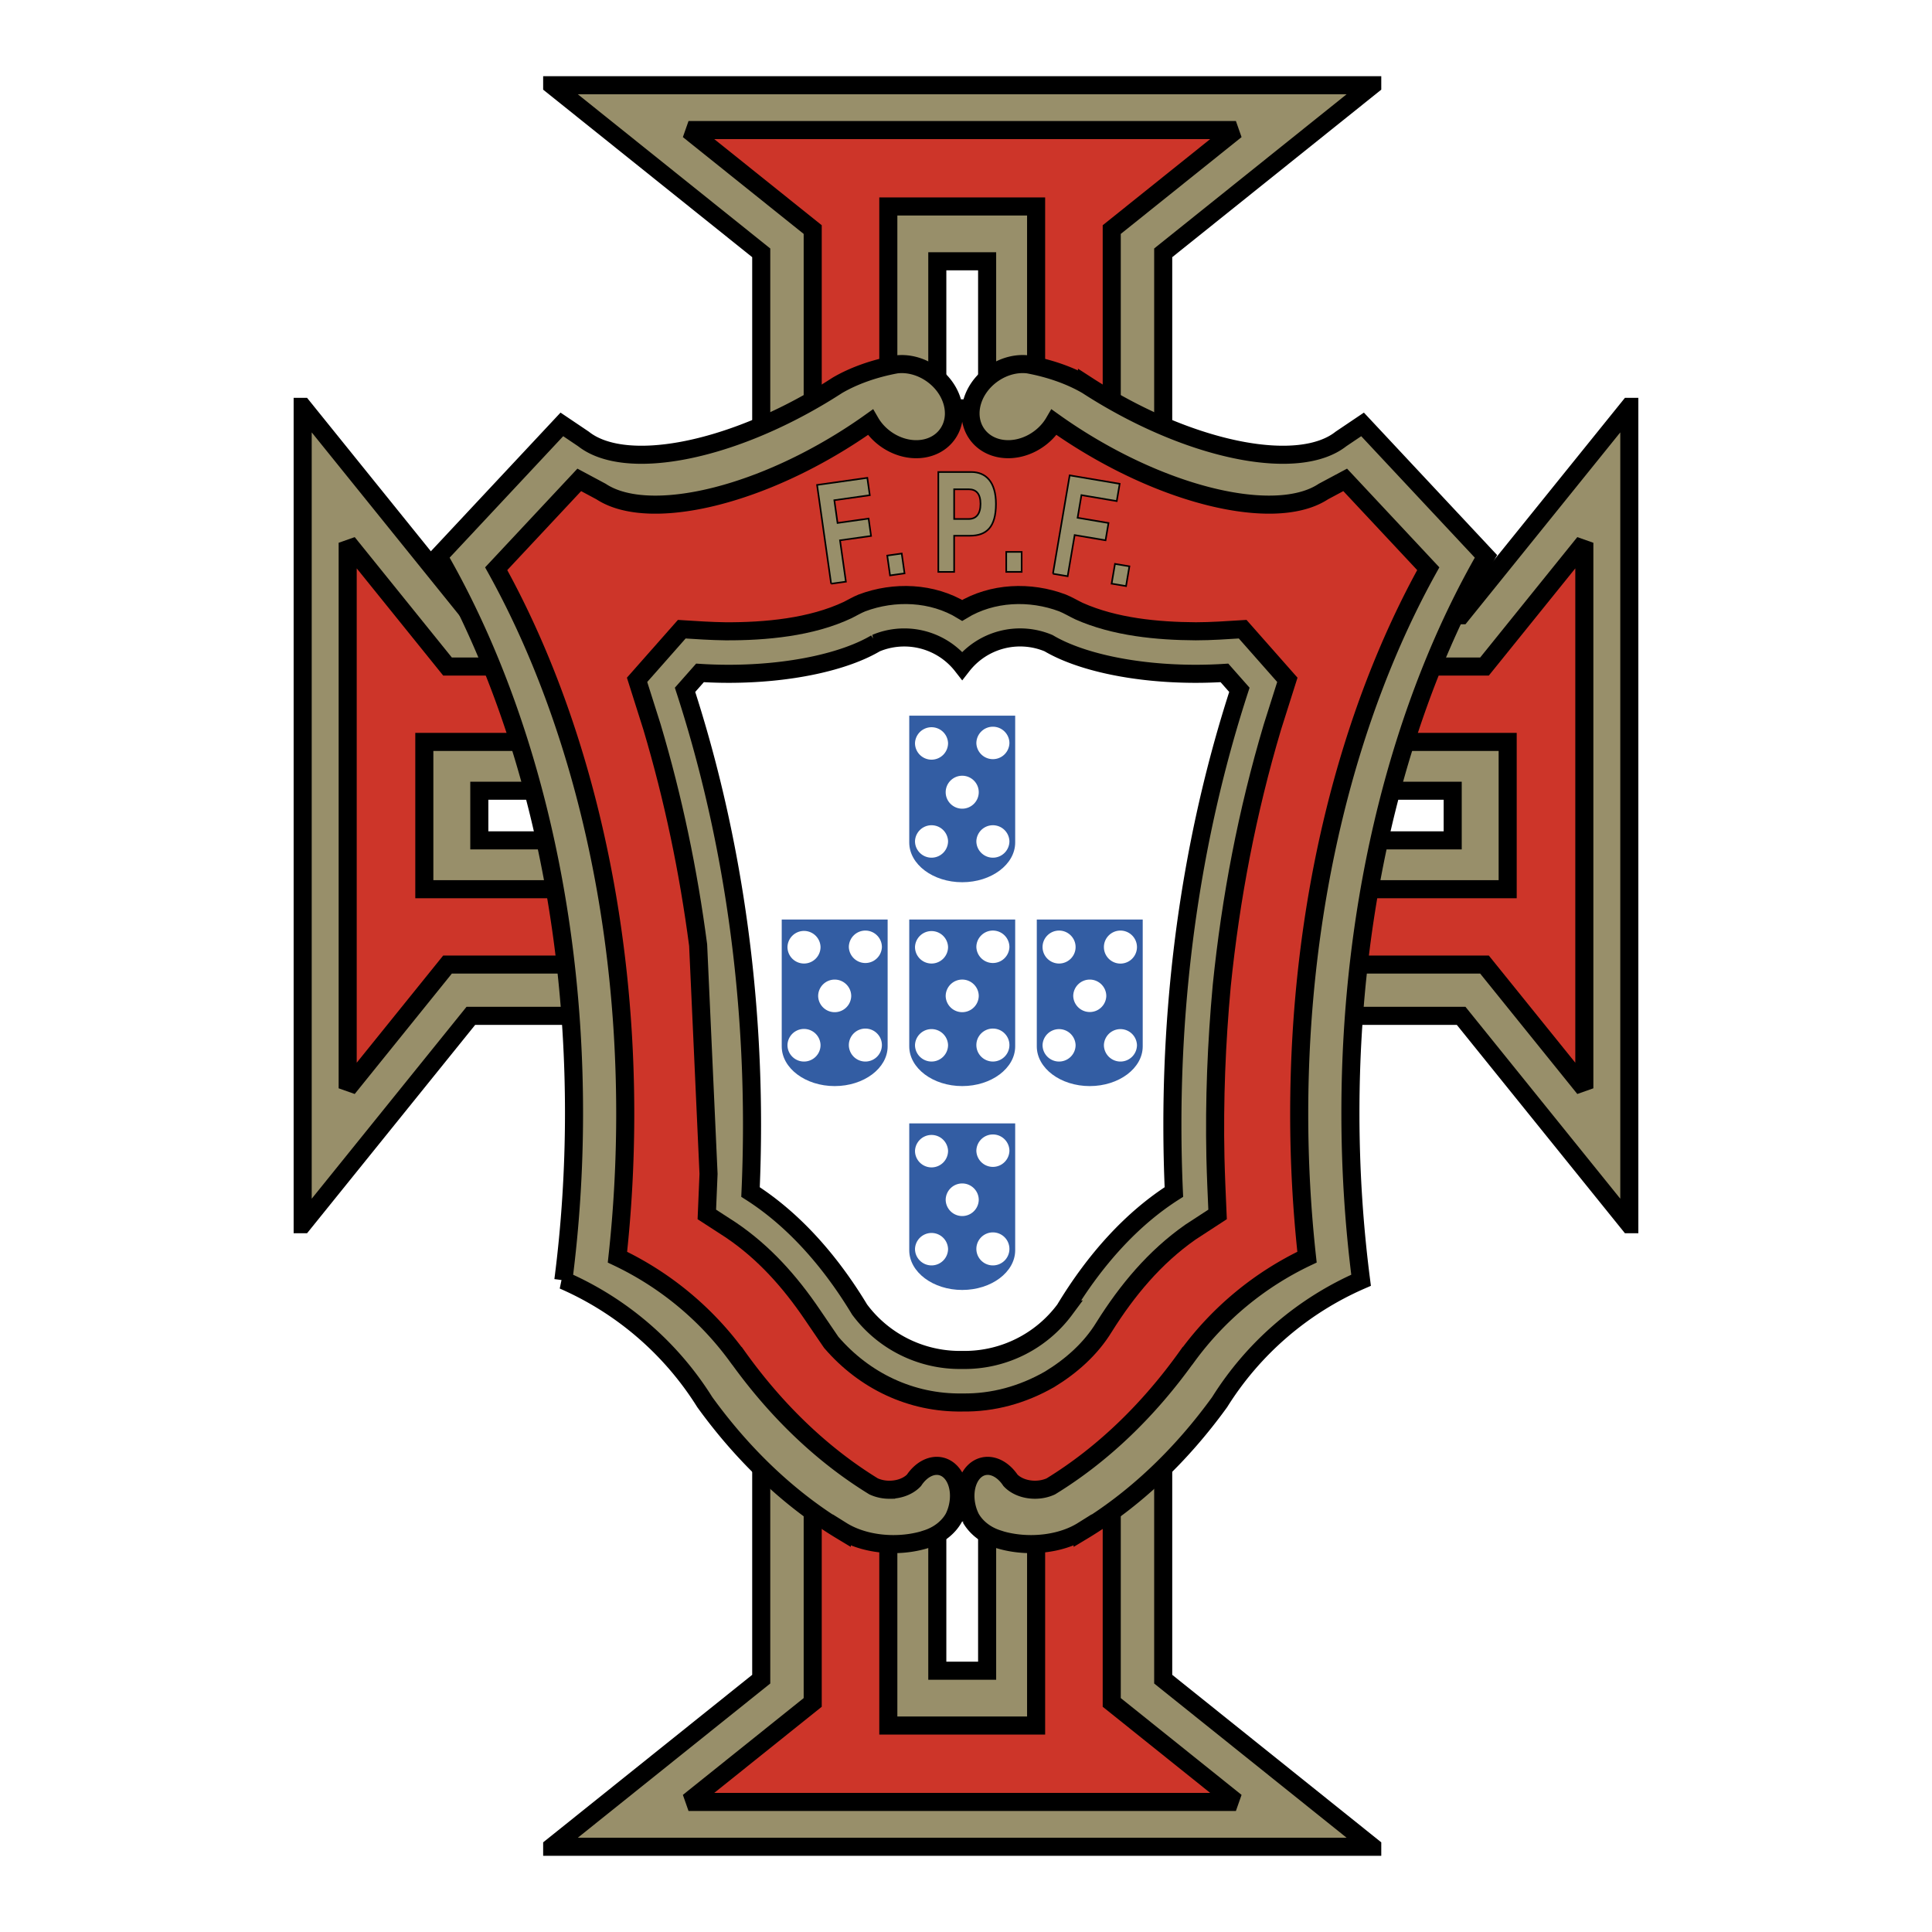 <svg xmlns="http://www.w3.org/2000/svg" width="2500" height="2500" viewBox="0 0 192.756 192.756"><path fill-rule="evenodd" clip-rule="evenodd" fill="#fff" d="M0 0h192.756v192.756H0V0z"/><path d="M116.053 138.423v29.108l20.855 16.713v.008H55.092v-.008l20.856-16.713v-29.108c3.316 4.001 7.087 7.344 11.21 9.873a3.786 3.786 0 0 0 1.583.334c1.014 0 1.911-.371 2.446-.938.679-1.022 1.692-1.605 2.654-1.405 1.235.259 1.979 1.727 1.815 3.412h.687c-.164-1.686.58-3.153 1.814-3.412.963-.201 1.975.383 2.656 1.404.533.567 1.432.938 2.443.938.582 0 1.125-.123 1.584-.334 4.127-2.528 7.898-5.871 11.213-9.872zM116.053 48.051V25.225l20.855-16.713v-.008H55.092v.008l20.856 16.713V48.05a49.562 49.562 0 0 0 7.899-3.948 51.173 51.173 0 0 0 2.987-1.977c1.043 1.797 3.2 2.942 5.223 2.644 1.905-.281 3.121-1.758 3.115-3.537l-.001-.065a3.866 3.866 0 0 0-.031-.426h1.722a4.133 4.133 0 0 0-.032.425v.066c-.007 1.779 1.209 3.256 3.114 3.537 2.023.298 4.18-.846 5.225-2.644.951.679 1.947 1.34 2.986 1.977a49.478 49.478 0 0 0 7.898 3.949zM51.892 61.382h-4.916l-16.77-20.786h-.008v81.542h.008l16.77-20.786h15.043c-1.107-14.935-4.72-28.644-10.127-39.97zM140.109 61.382h5.67l16.77-20.786h.008v81.542h-.008l-16.77-20.786h-15.797c1.108-14.935 4.719-28.644 10.127-39.97z" fill-rule="evenodd" clip-rule="evenodd" fill="#988f6a" stroke="#000" stroke-width="1.803" stroke-miterlimit="2.613"/><path d="M110.918 143.764v26.086l12.389 9.929H68.694l12.39-9.928v-26.087a42.793 42.793 0 0 0 6.074 4.532 3.786 3.786 0 0 0 1.583.334c1.014 0 1.911-.371 2.446-.938.679-1.022 1.692-1.605 2.654-1.405 1.235.259 1.979 1.727 1.815 3.412h.687c-.164-1.686.58-3.153 1.814-3.412.963-.201 1.975.383 2.656 1.404.533.567 1.432.938 2.443.938.582 0 1.125-.123 1.584-.334a42.687 42.687 0 0 0 6.078-4.531zM110.918 45.686v-22.78l12.389-9.929H68.694l12.39 9.928v22.78a52.546 52.546 0 0 0 5.75-3.56c1.043 1.797 3.2 2.942 5.223 2.644 1.905-.281 3.121-1.758 3.115-3.537l-.001-.065a3.866 3.866 0 0 0-.031-.426h1.722a4.133 4.133 0 0 0-.032.425v.066c-.007 1.779 1.209 3.256 3.114 3.537 2.023.298 4.18-.846 5.225-2.644.951.679 1.947 1.34 2.986 1.977a51.38 51.38 0 0 0 2.763 1.584zM54.147 66.501H44.65l-9.962-12.348v54.428l9.961-12.347h16.888c-1.238-10.808-3.796-20.874-7.39-29.733zM137.854 66.501h10.254l9.961-12.348v54.428l-9.961-12.347h-17.643c1.236-10.807 3.795-20.874 7.389-29.733z" fill-rule="evenodd" clip-rule="evenodd" fill="#cd3529" stroke="#000" stroke-width="1.803" stroke-miterlimit="2.613"/><path d="M103.373 148.628v23.529H88.628V148.63h.113c1.014 0 1.911-.371 2.446-.938.679-1.022 1.692-1.605 2.654-1.405 1.235.259 1.979 1.727 1.815 3.412h.687c-.164-1.686.58-3.153 1.814-3.412.963-.201 1.975.383 2.656 1.404.533.567 1.432.938 2.443.938.041.001.078.001.117-.001zM103.373 43.975V20.599H88.628v23.375c1.023.651 2.249.969 3.429.794 1.905-.281 3.121-1.758 3.115-3.537l-.001-.065a3.866 3.866 0 0 0-.031-.426h1.722a4.133 4.133 0 0 0-.032.425v.066c-.007 1.779 1.209 3.256 3.114 3.537 1.179.175 2.406-.142 3.429-.793zM56.854 74.02H42.335v14.695h18.108a114.584 114.584 0 0 0-3.589-14.695zM135.146 74.02h15.275v14.695h-18.865a115.086 115.086 0 0 1 3.59-14.695z" fill-rule="evenodd" clip-rule="evenodd" fill="#988f6a" stroke="#000" stroke-width="1.803" stroke-miterlimit="2.613"/><path d="M98.486 146.249v20.439h-4.971v-20.439c.109.004.218.016.327.038 1.235.259 1.979 1.727 1.815 3.412h.687c-.164-1.686.58-3.153 1.814-3.412a1.94 1.94 0 0 1 .328-.038zM98.486 44.252V26.067h-4.971v18.185c1.044-.637 1.661-1.752 1.657-3.02l-.001-.065a3.866 3.866 0 0 0-.031-.426h1.722a4.133 4.133 0 0 0-.032.425v.066c-.005 1.268.611 2.383 1.656 3.02zM58.275 78.891H47.821v4.954h11.658c-.369-1.678-.771-3.33-1.204-4.954zM133.727 78.891h11.209v4.954h-12.414c.369-1.678.771-3.33 1.205-4.954z" fill-rule="evenodd" clip-rule="evenodd" fill="#fff" stroke="#000" stroke-width="1.803" stroke-miterlimit="2.613"/><path d="M96.862 40.741H95.14a4.129 4.129 0 0 1 .032.491c.006 1.779-1.209 3.256-3.115 3.537-2.022.298-4.179-.846-5.223-2.644a51.858 51.858 0 0 1-2.987 1.977c-9.58 5.879-19.543 7.803-23.878 4.94l-2.177-1.165-8.289 8.864c7.995 14.41 12.875 33.494 12.875 54.379 0 4.879-.267 9.659-.777 14.306a31.487 31.487 0 0 1 11.917 9.853h.013c3.854 5.41 8.465 9.851 13.626 13.017a3.786 3.786 0 0 0 1.583.334c1.014 0 1.911-.371 2.446-.938.679-1.022 1.692-1.605 2.654-1.405 1.235.259 1.979 1.727 1.815 3.412h.687c-.164-1.686.58-3.153 1.814-3.412.963-.201 1.975.383 2.656 1.404.533.567 1.432.938 2.443.938.582 0 1.125-.123 1.584-.334 5.162-3.166 9.773-7.606 13.627-13.018h.014a31.487 31.487 0 0 1 11.918-9.853 130.665 130.665 0 0 1-.779-14.305c0-20.885 4.881-39.969 12.877-54.379l-8.289-8.864-2.178 1.165c-4.334 2.862-14.297.938-23.877-4.94a51.145 51.145 0 0 1-2.986-1.977c-1.045 1.797-3.201 2.942-5.225 2.644-1.904-.281-3.121-1.758-3.114-3.537v-.066a4.78 4.78 0 0 1 .035-.424z" fill-rule="evenodd" clip-rule="evenodd" fill="#cd3529" stroke="#000" stroke-width=".162" stroke-miterlimit="2.613"/><path d="M107.662 60.975c3.562 1.583 7.789 1.987 11.646 2.009 1.562-.001 3.107-.114 4.672-.21l4.459 5.052-1.492 4.712c-2.521 8.472-4.156 17.014-5.053 25.803-.525 5.711-.754 11.418-.631 17.152.045 1.891.133 3.778.215 5.67l-2.707 1.764c-3.574 2.503-6.314 5.805-8.617 9.474-1.328 2.175-3.27 3.895-5.436 5.214-2.686 1.533-5.611 2.358-8.718 2.311-5.109.078-9.767-2.162-13.071-6.003l-1.889-2.774c-2.225-3.281-4.822-6.204-8.129-8.436l-2.39-1.549.17-4.045-1.038-22.83c-.971-7.396-2.473-14.599-4.6-21.75l-1.492-4.712 4.46-5.052c1.455.09 2.895.192 4.351.209 3.989.021 8.557-.397 12.208-2.123.476-.239.912-.502 1.408-.704 3.229-1.218 7.021-1.078 10.011.743 2.993-1.821 6.784-1.96 10.012-.743.577.234 1.093.554 1.651.818z" fill-rule="evenodd" clip-rule="evenodd" fill="#988f6a" stroke="#000" stroke-width="1.803" stroke-miterlimit="2.613"/><path d="M96 66.419a7.324 7.324 0 0 1 8.619-2.248c3.09 1.833 8.518 3.054 14.68 3.054.975 0 1.932-.031 2.863-.09l1.492 1.689c-4.283 13.163-6.684 27.881-6.684 43.397 0 2.253.051 4.489.15 6.706-4.119 2.62-7.82 6.647-10.879 11.718a12.457 12.457 0 0 1-10.009 5.038c-.078 0-.156 0-.233-.002-.078.002-.155.002-.233.002a12.46 12.46 0 0 1-10.009-5.038c-3.059-5.07-6.759-9.098-10.878-11.718.099-2.217.15-4.453.15-6.706 0-15.517-2.401-30.234-6.682-43.397l1.491-1.689c.932.059 1.888.09 2.862.09 6.162 0 11.59-1.221 14.679-3.054a7.308 7.308 0 0 1 2.841-.572 7.326 7.326 0 0 1 5.78 2.82z" fill-rule="evenodd" clip-rule="evenodd" fill="#fff" stroke="#000" stroke-width="1.803" stroke-miterlimit="2.613"/><path d="M90.717 91.74h10.568v12.654c0 2.184-2.375 3.964-5.285 3.964s-5.284-1.78-5.284-3.964V91.74h.001z" fill-rule="evenodd" clip-rule="evenodd" fill="#335da3"/><path d="M99.062 105.909c-.908 0-1.65-.738-1.65-1.644s.742-1.644 1.65-1.644 1.648.738 1.648 1.644-.739 1.644-1.648 1.644zM92.939 105.909a1.65 1.65 0 0 1-1.649-1.643 1.65 1.65 0 0 1 3.298 0 1.65 1.65 0 0 1-1.649 1.643zM96 97.732c.908 0 1.65.738 1.65 1.644a1.65 1.65 0 0 1-3.299 0A1.65 1.65 0 0 1 96 97.732zM99.062 92.843a1.65 1.65 0 0 1 1.648 1.644 1.65 1.65 0 0 1-3.298 0c0-.905.742-1.644 1.65-1.644zM92.939 96.131a1.65 1.65 0 0 1-1.649-1.645 1.65 1.65 0 0 1 3.298 0 1.65 1.65 0 0 1-1.649 1.645z" fill-rule="evenodd" clip-rule="evenodd" fill="#fff"/><path d="M103.441 91.741h10.568v12.655c0 2.183-2.375 3.963-5.285 3.963s-5.283-1.78-5.283-3.963V91.741z" fill-rule="evenodd" clip-rule="evenodd" fill="#335da3"/><path d="M111.787 105.91a1.65 1.65 0 0 1-1.65-1.643 1.65 1.65 0 0 1 3.298 0 1.648 1.648 0 0 1-1.648 1.643zM105.664 105.91c-.908 0-1.648-.737-1.648-1.643a1.649 1.649 0 0 1 3.296 0c0 .906-.74 1.643-1.648 1.643zM108.725 97.733c.91 0 1.65.738 1.65 1.644a1.65 1.65 0 0 1-3.298 0 1.65 1.65 0 0 1 1.648-1.644zM111.787 92.844a1.65 1.65 0 0 1 1.648 1.644 1.648 1.648 0 0 1-3.298 0c0-.905.742-1.644 1.65-1.644zM105.664 96.131a1.648 1.648 0 0 1-1.648-1.643c0-.905.74-1.644 1.648-1.644s1.648.739 1.648 1.644c0 .905-.74 1.643-1.648 1.643z" fill-rule="evenodd" clip-rule="evenodd" fill="#fff"/><path d="M77.993 91.741H88.56v12.655c0 2.183-2.373 3.963-5.283 3.963-2.911 0-5.284-1.78-5.284-3.963V91.741z" fill-rule="evenodd" clip-rule="evenodd" fill="#335da3"/><path d="M86.337 105.91a1.65 1.65 0 0 1-1.648-1.643 1.65 1.65 0 0 1 1.648-1.645c.909 0 1.65.739 1.65 1.645a1.65 1.65 0 0 1-1.65 1.643zM80.215 105.91c-.908 0-1.649-.737-1.649-1.643a1.65 1.65 0 0 1 3.299 0c0 .906-.741 1.643-1.65 1.643zM83.276 97.733c.908 0 1.65.738 1.65 1.644a1.65 1.65 0 0 1-3.299 0 1.65 1.65 0 0 1 1.649-1.644zM86.337 92.844c.909 0 1.65.739 1.65 1.644a1.65 1.65 0 0 1-3.298 0 1.65 1.65 0 0 1 1.648-1.644zM80.215 96.131a1.65 1.65 0 0 1-1.649-1.643 1.65 1.65 0 0 1 3.299 0 1.65 1.65 0 0 1-1.65 1.643z" fill-rule="evenodd" clip-rule="evenodd" fill="#fff"/><path d="M90.717 71.402h10.568v12.655c0 2.183-2.375 3.963-5.285 3.963s-5.284-1.781-5.284-3.963V71.402h.001z" fill-rule="evenodd" clip-rule="evenodd" fill="#335da3"/><path d="M99.062 85.571c-.908 0-1.65-.739-1.65-1.644a1.65 1.65 0 0 1 3.298 0c0 .905-.739 1.644-1.648 1.644zM92.939 85.571c-.908 0-1.649-.738-1.649-1.644a1.65 1.65 0 0 1 3.298 0 1.65 1.65 0 0 1-1.649 1.644zM96 77.395c.908 0 1.65.738 1.65 1.643s-.742 1.644-1.65 1.644-1.649-.738-1.649-1.644A1.65 1.65 0 0 1 96 77.395zM99.062 72.505c.908 0 1.648.738 1.648 1.644a1.65 1.65 0 0 1-3.298 0 1.65 1.65 0 0 1 1.65-1.644zM92.939 75.792a1.65 1.65 0 0 1-1.649-1.644 1.65 1.65 0 0 1 3.298 0 1.65 1.65 0 0 1-1.649 1.644z" fill-rule="evenodd" clip-rule="evenodd" fill="#fff"/><path d="M90.717 112.08h10.568v12.655c0 2.183-2.375 3.964-5.285 3.964s-5.284-1.781-5.284-3.964V112.08h.001z" fill-rule="evenodd" clip-rule="evenodd" fill="#335da3"/><path d="M99.062 126.25a1.65 1.65 0 0 1-1.65-1.645 1.648 1.648 0 1 1 3.298 0 1.648 1.648 0 0 1-1.648 1.645zM92.939 126.25c-.908 0-1.649-.738-1.649-1.644a1.65 1.65 0 0 1 3.298 0 1.65 1.65 0 0 1-1.649 1.644zM96 118.073c.908 0 1.65.738 1.65 1.643a1.65 1.65 0 0 1-3.299 0A1.65 1.65 0 0 1 96 118.073zM99.062 113.185c.908 0 1.648.737 1.648 1.643a1.65 1.65 0 0 1-3.298 0 1.65 1.65 0 0 1 1.65-1.643zM92.939 116.471a1.65 1.65 0 0 1-1.649-1.644 1.65 1.65 0 0 1 3.298 0 1.65 1.65 0 0 1-1.649 1.644z" fill-rule="evenodd" clip-rule="evenodd" fill="#fff"/><path d="M108.449 38.439c.357.231.719.46 1.088.686 9.867 6.055 20.143 7.915 24.252 4.669l2.154-1.451 12.311 13.165c-8.379 14.535-13.523 34.077-13.523 55.519 0 5.723.367 11.311 1.064 16.704a31.471 31.471 0 0 0-14.111 12.16c-3.877 5.355-8.5 9.74-13.67 12.853v-.029c-1.318.826-3.143 1.341-5.152 1.341-1.199 0-2.332-.184-3.332-.507v-.009c-1.18-.378-2.145-1.136-2.686-2.098a4.953 4.953 0 0 1-.396-1.107l-.009-.04c-.426-1.924.342-3.717 1.72-4.007.963-.201 1.975.383 2.656 1.404.533.567 1.432.938 2.443.938.582 0 1.125-.123 1.584-.334 5.162-3.166 9.773-7.606 13.627-13.018h.014a31.487 31.487 0 0 1 11.918-9.853 130.665 130.665 0 0 1-.779-14.305c0-20.885 4.881-39.969 12.877-54.379l-8.289-8.864-2.178 1.165c-4.334 2.862-14.297.938-23.877-4.94a51.145 51.145 0 0 1-2.986-1.977c-1.045 1.797-3.201 2.942-5.225 2.644-1.904-.281-3.121-1.758-3.114-3.537v-.066c.008-.397.077-.81.213-1.226.744-2.282 3.219-3.874 5.545-3.583 2.236.415 4.24 1.138 5.861 2.082zM83.552 38.439c-.357.231-.72.46-1.086.686-9.869 6.055-20.144 7.915-24.253 4.669l-2.155-1.451-12.31 13.165c8.377 14.535 13.522 34.077 13.522 55.519 0 5.724-.368 11.311-1.065 16.704a31.466 31.466 0 0 1 14.111 12.16c3.876 5.355 8.501 9.741 13.67 12.853v-.028c1.319.825 3.142 1.34 5.152 1.34 1.199 0 2.333-.183 3.333-.507v-.009c1.179-.378 2.144-1.136 2.687-2.098.169-.338.305-.71.396-1.107l.008-.04c.426-1.922-.342-3.717-1.72-4.007-.962-.2-1.975.383-2.654 1.405-.535.566-1.432.938-2.446.938a3.783 3.783 0 0 1-1.583-.334c-5.161-3.166-9.772-7.606-13.626-13.017h-.013a31.496 31.496 0 0 0-11.917-9.853c.51-4.646.777-9.427.777-14.306 0-20.885-4.88-39.969-12.875-54.379l8.289-8.864 2.177 1.165c4.334 2.862 14.298.938 23.878-4.94a51.173 51.173 0 0 0 2.987-1.977c1.043 1.797 3.2 2.942 5.223 2.644 1.905-.281 3.121-1.758 3.115-3.537l-.001-.065a4.266 4.266 0 0 0-.212-1.227c-.744-2.282-3.219-3.873-5.544-3.583-2.241.414-4.244 1.137-5.865 2.081z" fill-rule="evenodd" clip-rule="evenodd" fill="#988f6a" stroke="#000" stroke-width="1.803" stroke-miterlimit="2.613"/><path d="M82.922 58.24l-1.403-9.857 5.013-.708.246 1.732-3.538.5.322 2.269 3.097-.438.246 1.733-3.096.437.586 4.125-1.473.207zm5.879-.831l-.281-1.979 1.445-.204.281 1.979-1.445.204z" fill-rule="evenodd" clip-rule="evenodd" fill="#988f6a"/><path d="M82.922 58.24l-1.403-9.857 5.013-.708.246 1.732-3.538.5.322 2.269 3.097-.438.246 1.733-3.096.437.586 4.125-1.473.207m5.879-.831l-.281-1.979 1.445-.204.281 1.979-1.445.204z" fill="none" stroke="#000" stroke-width=".162" stroke-miterlimit="2.613"/><path d="M105.051 57.242l1.67-9.815 4.99.842-.293 1.725-3.523-.595-.383 2.26 3.082.52-.293 1.725-3.082-.52-.699 4.106-1.469-.248zm5.855.988l.336-1.971 1.438.243-.334 1.971-1.44-.243z" fill-rule="evenodd" clip-rule="evenodd" fill="#988f6a"/><path d="M105.051 57.242l1.67-9.815 4.99.842-.293 1.725-3.523-.595-.383 2.26 3.082.52-.293 1.725-3.082-.52-.699 4.106-1.469-.248m5.855.988l.336-1.971 1.438.243-.334 1.971-1.44-.243z" fill="none" stroke="#000" stroke-width=".162" stroke-miterlimit="2.613"/><path d="M97.826 50.27c0-1.023-.445-1.454-1.174-1.454h-1.457v2.963h1.457c.729-.001 1.174-.486 1.174-1.509zm1.539 0c0 2.316-.932 3.179-2.591 3.179h-1.579v3.609h-1.579v-9.965h3.279c1.498-.001 2.47 1.022 2.47 3.177zm1.028 6.787v-1.994h1.539v1.994h-1.539z" fill-rule="evenodd" clip-rule="evenodd" fill="#988f6a"/><path d="M97.826 50.27c0-1.023-.445-1.454-1.174-1.454h-1.457v2.963h1.457c.729-.001 1.174-.486 1.174-1.509m1.539 0c0 2.316-.932 3.179-2.591 3.179h-1.579v3.609h-1.579v-9.965h3.279c1.498-.001 2.47 1.022 2.47 3.177m1.028 6.787v-1.994h1.539v1.994h-1.539z" fill="none" stroke="#000" stroke-width=".162" stroke-miterlimit="2.613"/></svg>